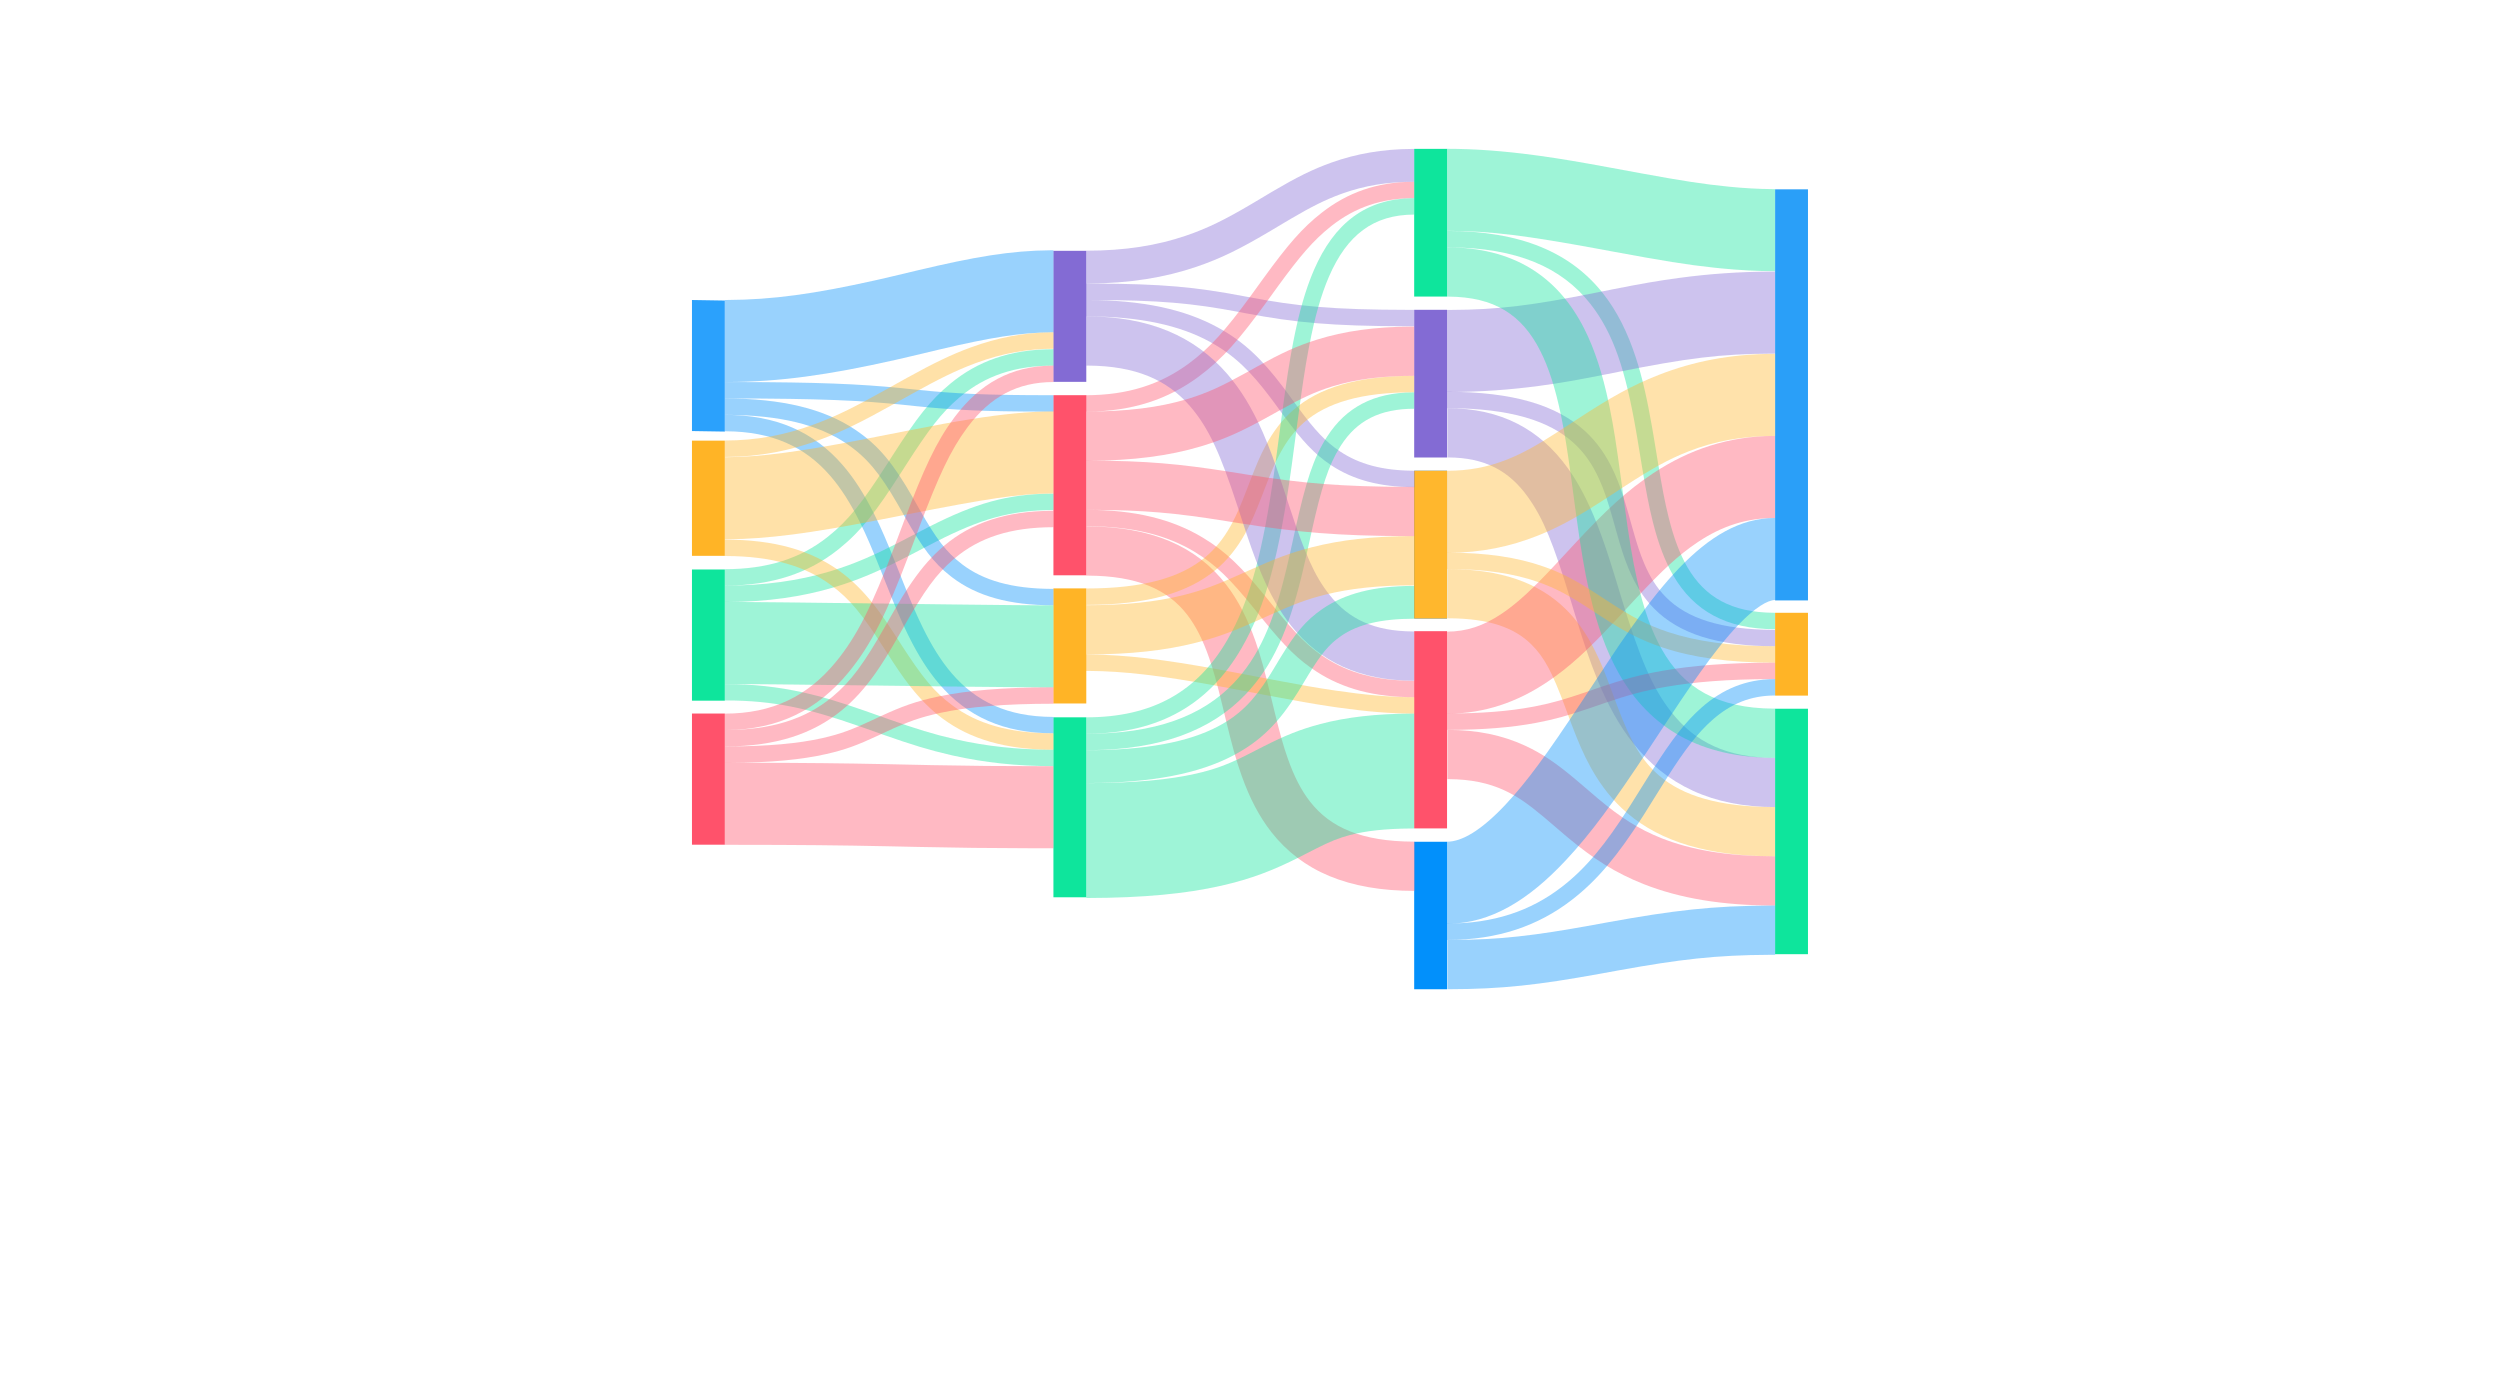 <?xml version="1.0" encoding="UTF-8"?>
<svg width="336px" height="188px" viewBox="0 0 336 188" version="1.1" xmlns="http://www.w3.org/2000/svg" xmlns:xlink="http://www.w3.org/1999/xlink">
    <!-- Generator: Sketch 61 (89581) - https://sketch.com -->
    <title>Sankey @3x</title>
    <desc>Created with Sketch.</desc>
    <g id="Sankey-" stroke="none" stroke-width="1" fill="none" fill-rule="evenodd">
        <rect fill="#FFFFFF" x="0" y="0" width="336" height="188"></rect>
        <g id="Group" transform="translate(93, 20)" fill-rule="nonzero">
            <path d="M101.526,34.862 C108.671,34.862 113.938,37.656 117.723,42.933 C119.213,45.011 120.46,47.438 121.618,50.369 L121.712,50.607 C122.501,52.631 123.122,54.491 124.117,57.725 L125.024,60.698 C127.408,68.484 129.062,72.461 131.678,75.768 C134.839,79.764 139.076,81.813 145.384,81.854 L145.576,81.854 L145.576,88.472 C137.151,88.472 130.944,85.507 126.488,79.873 C124.653,77.553 123.142,74.829 121.784,71.565 L121.625,71.178 C120.676,68.853 119.874,66.474 118.759,62.839 L118.017,60.408 C115.762,53.041 114.449,49.724 112.345,46.79 C109.81,43.255 106.57,41.515 101.675,41.48 L101.526,41.48 L101.526,34.862 Z" id="Path" fill-opacity="0.4" fill="#836BD4"></path>
            <path d="M101.526,56.48 C108.673,56.48 113.805,58.285 117.461,61.897 C118.967,63.385 120.18,65.129 121.247,67.218 L121.346,67.415 C122.099,68.917 122.649,70.265 123.565,72.734 L124.234,74.546 L124.389,74.96 C126.187,79.72 127.614,82.217 130.017,84.262 C133.193,86.965 138.002,88.442 145.352,88.472 L145.576,88.472 L145.576,95.09 C136.638,95.09 130.25,93.151 125.728,89.302 C123.763,87.629 122.195,85.641 120.87,83.275 L120.73,83.023 C119.831,81.381 119.103,79.698 118.204,77.314 L118.033,76.856 L117.348,75.004 C115.625,70.376 114.585,68.359 112.81,66.605 C110.513,64.336 107.107,63.122 101.696,63.098 L101.526,63.097 L101.526,56.48 Z" id="Path" fill-opacity="0.4" fill="#FFB72D"></path>
            <path d="M101.482,11.038 C111.381,11.038 118.124,13.928 122.482,19.479 C124.34,21.847 125.748,24.669 126.848,28.037 C127.718,30.701 128.362,33.545 129.032,37.377 L129.302,38.961 L129.834,42.196 C130.396,45.587 130.751,47.461 131.236,49.42 L131.26,49.517 C131.944,52.26 132.753,54.449 133.793,56.237 C136.14,60.274 139.725,62.318 145.403,62.358 L145.576,62.359 L145.576,64.565 C139.02,64.565 134.655,62.109 131.886,57.346 C130.757,55.404 129.894,53.098 129.175,50.269 L129.12,50.05 C128.605,47.984 128.239,46.063 127.659,42.566 L127.024,38.711 L126.9,37.99 C125.471,29.748 123.856,24.802 120.747,20.841 C116.872,15.906 110.86,13.297 101.759,13.245 L101.482,13.244 L101.482,11.038 Z" id="Path" fill-opacity="0.4" fill="#0EE59C"></path>
            <path d="M101.482,32.656 C110.327,32.656 116.218,34.441 120.036,37.946 C121.674,39.45 122.914,41.247 123.91,43.424 L124.002,43.628 C124.655,45.087 125.144,46.541 125.791,48.805 L126.413,51.018 C127.045,53.253 127.424,54.413 127.971,55.707 C128.752,57.556 129.68,59.03 130.887,60.246 C133.729,63.11 138.25,64.621 145.36,64.651 L145.576,64.651 L145.576,66.857 C137.8,66.857 132.655,65.16 129.321,61.8 C127.899,60.367 126.823,58.657 125.939,56.565 L125.87,56.402 C125.295,55.017 124.892,53.759 124.217,51.361 L123.764,49.741 C123.067,47.276 122.577,45.814 121.904,44.341 C121.024,42.418 119.95,40.862 118.544,39.571 C115.219,36.518 109.927,34.895 101.731,34.862 L101.482,34.862 L101.482,32.656 Z" id="Path" fill-opacity="0.4" fill="#836BD4"></path>
            <path d="M145.576,16.498 L145.576,27.528 L145.141,27.529 C138.159,27.553 133.597,28.169 124.691,29.944 L122.772,30.327 C118.889,31.095 116.64,31.491 113.852,31.865 C109.955,32.388 106.096,32.666 101.916,32.684 L101.482,32.685 L101.482,21.656 L101.895,21.655 C108.527,21.631 112.99,21.03 121.52,19.33 L123.765,18.883 C127.646,18.117 129.844,17.731 132.654,17.353 C136.71,16.808 140.743,16.518 145.136,16.499 L145.576,16.498 Z" id="Path" fill-opacity="0.4" fill="#836BD4"></path>
            <path d="M145.576,38.586 L145.576,49.616 C141.742,49.616 138.479,50.679 135.262,52.809 L135.077,52.933 C132.617,54.589 130.446,56.607 126.997,60.292 L124.323,63.175 L124.006,63.514 C120.395,67.369 117.916,69.672 114.945,71.661 C110.851,74.402 106.513,75.881 101.678,75.919 L101.482,75.92 L101.482,64.891 C104.087,64.891 106.39,64.115 108.808,62.496 L108.988,62.374 C111.024,60.982 112.987,59.146 115.986,55.942 L118.555,53.172 C122.874,48.532 125.625,45.962 129.173,43.613 C134.072,40.369 139.36,38.627 145.366,38.587 L145.576,38.586 Z" id="Path" fill-opacity="0.4" fill="#FF526B"></path>
            <path d="M101.482,0 C105.217,0 109.022,0.289 113.195,0.844 L114.058,0.962 C116.829,1.348 119.314,1.771 123.581,2.558 L127.625,3.305 C133.243,4.332 135.925,4.747 139.3,5.084 C141.394,5.293 143.358,5.405 145.244,5.417 L145.576,5.418 L145.576,16.447 C143.203,16.447 140.77,16.315 138.205,16.059 L137.317,15.967 C133.651,15.574 130.555,15.065 124.029,13.858 L121.655,13.419 C112.239,11.689 107.442,11.056 101.841,11.03 L101.482,11.029 L101.482,0 Z" id="Path" fill-opacity="0.4" fill="#0EE59C"></path>
            <rect id="Rectangle" fill="#2A9FF8" x="145.576" y="5.447" width="4.416" height="55.249"></rect>
            <rect id="Rectangle" fill="#FFB426" x="145.576" y="62.359" width="4.416" height="11.131"></rect>
            <rect id="Rectangle" fill="#0EE59C" x="145.576" y="75.254" width="4.416" height="32.989"></rect>
            <rect id="Rectangle" fill="#1E77B4" x="97.067" y="43.27" width="4.416" height="19.851"></rect>
            <rect id="Rectangle" fill="#0EE59C" x="97.067" y="0.007" width="4.416" height="19.851"></rect>
            <rect id="Rectangle" fill="#836BD4" x="97.067" y="21.638" width="4.416" height="19.851"></rect>
            <rect id="Rectangle" fill="#FFB72D" x="97.067" y="43.27" width="4.416" height="19.851"></rect>
            <rect id="Rectangle" fill="#FF526B" x="97.067" y="64.83" width="4.416" height="26.507"></rect>
            <rect id="Rectangle" fill="#0290FB" x="97.067" y="93.134" width="4.416" height="19.822"></rect>
            <rect id="Rectangle" fill="#836BD4" x="48.581" y="13.709" width="4.416" height="17.612"></rect>
            <rect id="Rectangle" fill="#FF526B" x="48.581" y="33.113" width="4.416" height="24.206"></rect>
            <rect id="Rectangle" fill="#FFB426" x="48.581" y="59.08" width="4.416" height="15.467"></rect>
            <rect id="Rectangle" fill="#0EE59C" x="48.581" y="76.408" width="4.416" height="24.187"></rect>
            <polygon id="Path" fill="#2BA1FC" points="4.414 38.005 8.82352941e-05 37.933 8.82352941e-05 20.321 4.414 20.393"></polygon>
            <rect id="Rectangle" fill="#FFB426" x="-1.17553026e-15" y="39.222" width="4.416" height="15.482"></rect>
            <rect id="Rectangle" fill="#0EE59C" x="-1.17553026e-15" y="56.541" width="4.416" height="17.628"></rect>
            <rect id="Rectangle" fill="#FF526B" x="-1.17553026e-15" y="75.899" width="4.416" height="17.628"></rect>
            <path d="M4.414,35.758 C11.327,35.758 16.386,38.054 20.233,42.48 C21.793,44.276 23.146,46.401 24.44,48.988 L24.554,49.217 C25.45,51.032 26.146,52.65 27.339,55.63 L28.484,58.504 C29.566,61.203 30.196,62.664 31.004,64.313 C32.23,66.817 33.486,68.831 34.911,70.495 C38.2,74.333 42.441,76.312 48.4,76.352 L48.581,76.352 L48.581,78.558 C41.882,78.558 36.977,76.296 33.236,71.93 C31.72,70.161 30.403,68.066 29.135,65.51 L28.939,65.11 C28.059,63.3 27.372,61.676 26.092,58.464 L25.416,56.764 C24.167,53.634 23.471,52.005 22.576,50.194 C21.325,47.66 20.037,45.617 18.568,43.928 C15.175,40.024 10.778,38.005 4.601,37.965 L4.414,37.964 L4.414,35.758 Z" id="Path" fill-opacity="0.4" fill="#0290FB"></path>
            <path d="M48.581,26.935 L48.581,29.141 C43.373,29.141 39.441,30.532 36.151,33.248 L35.914,33.446 C33.515,35.477 31.815,37.731 28.724,42.556 L28.174,43.415 C24.752,48.762 22.754,51.36 19.761,53.768 L19.664,53.845 C15.688,57.015 10.859,58.67 4.613,58.705 L4.414,58.705 L4.414,56.499 C10.2,56.499 14.571,55.04 18.169,52.215 L18.289,52.12 C21.059,49.912 22.942,47.486 26.21,42.391 L26.973,41.199 C30.219,36.142 32.017,33.8 34.747,31.547 C38.395,28.536 42.766,26.97 48.391,26.935 L48.581,26.935 Z" id="Path" fill-opacity="0.4" fill="#0EE59C"></path>
            <path d="M48.581,46.347 L48.581,48.552 C42.793,48.552 38.714,49.788 32.771,52.816 L30.945,53.762 C30.198,54.152 29.469,54.533 29.324,54.608 L28.884,54.835 C25.115,56.772 22.379,57.953 19.082,58.934 C14.793,60.211 10.136,60.887 4.71,60.91 L4.414,60.911 L4.414,58.705 C9.756,58.705 14.292,58.058 18.453,56.82 L18.813,56.711 C21.86,55.778 24.464,54.634 28.095,52.761 L31.559,50.958 L31.983,50.742 C38.028,47.683 42.36,46.377 48.371,46.347 L48.581,46.347 Z" id="Path" fill-opacity="0.4" fill="#0EE59C"></path>
            <path d="M22.929,77.76 L22.435,77.587 C15.417,75.137 10.946,74.163 4.635,74.141 L4.414,74.141 L4.414,71.935 C8.192,71.935 11.61,72.322 14.995,73.076 C17.579,73.651 19.879,74.353 23.26,75.538 L26.346,76.632 C30.121,77.961 32.519,78.703 35.339,79.342 L35.642,79.411 C39.564,80.282 43.637,80.743 48.258,80.763 L48.581,80.764 L48.581,82.97 C43.665,82.97 39.334,82.49 35.164,81.564 L34.85,81.494 C31.932,80.831 29.466,80.069 25.62,78.715 L22.929,77.76 Z" id="Path" fill-opacity="0.4" fill="#0EE59C"></path>
            <path d="M4.414,52.523 C11.1,52.523 16.045,53.974 19.914,56.804 C21.551,58.001 22.984,59.43 24.37,61.178 L24.542,61.397 C25.393,62.485 26.108,63.522 27.26,65.296 L28.175,66.714 C30.992,71.061 32.513,72.956 34.979,74.79 C38.281,77.246 42.517,78.53 48.385,78.558 L48.581,78.558 L48.581,80.764 C42.157,80.764 37.402,79.34 33.663,76.56 C32.082,75.384 30.693,73.98 29.341,72.258 L29.127,71.984 C28.25,70.847 27.522,69.772 26.193,67.711 L25.89,67.241 C22.875,62.558 21.26,60.521 18.612,58.584 C15.179,56.074 10.749,54.757 4.614,54.729 L4.414,54.729 L4.414,52.523 Z" id="Path" fill-opacity="0.4" fill="#FFB426"></path>
            <path d="M4.414,33.552 C12.183,33.552 17.781,34.973 21.918,37.737 C25.152,39.898 27.125,42.403 29.699,46.905 L30.603,48.499 C32.829,52.406 34.157,54.207 36.313,55.845 C39.144,57.997 42.95,59.121 48.393,59.146 L48.581,59.146 L48.581,61.352 C42.583,61.352 38.254,60.091 34.978,57.602 L34.796,57.461 C32.415,55.609 30.961,53.595 28.603,49.444 L27.783,48 L27.594,47.67 C25.271,43.65 23.501,41.447 20.693,39.572 C16.989,37.097 11.879,35.785 4.634,35.759 L4.414,35.758 L4.414,33.552 Z" id="Path" fill-opacity="0.4" fill="#0290FB"></path>
            <path d="M52.997,50.744 C61.722,50.744 67.799,53.398 71.8,58.581 C73.413,60.671 74.647,63.104 75.68,66.027 L75.755,66.242 C76.451,68.248 76.913,69.933 77.731,73.299 L78.284,75.582 C79.02,78.599 79.46,80.185 80.071,81.921 C80.919,84.332 81.887,86.232 83.089,87.762 C85.825,91.247 90.036,93.08 96.902,93.116 L97.111,93.117 L97.111,99.735 C88.191,99.735 81.979,97.064 77.884,91.848 C76.227,89.738 74.961,87.281 73.905,84.333 L73.828,84.117 C73.094,82.029 72.6,80.225 71.746,76.705 L71.271,74.74 C70.523,71.665 70.102,70.137 69.503,68.412 C68.672,66.018 67.729,64.137 66.561,62.625 C63.913,59.194 59.852,57.398 53.199,57.363 L52.997,57.362 L52.997,50.744 Z" id="Path" fill-opacity="0.4" fill="#FF526B"></path>
            <path d="M101.526,78.097 C105.542,78.097 108.916,78.808 111.96,80.213 C114.293,81.29 116.196,82.606 118.723,84.727 L119.421,85.32 C120.084,85.888 121.366,86.989 121.815,87.365 C124.82,89.88 127.216,91.433 130.335,92.666 C134.283,94.226 139.112,95.067 145.323,95.089 L145.576,95.09 L145.576,101.707 C138.447,101.707 132.72,100.724 127.903,98.821 C124.098,97.317 121.176,95.44 117.755,92.596 L117.496,92.38 C116.813,91.805 114.983,90.23 114.763,90.044 L114.494,89.817 C112.369,88.032 110.888,87.007 109.187,86.222 C107.075,85.247 104.704,84.736 101.718,84.716 L101.526,84.715 L101.526,78.097 Z" id="Path" fill-opacity="0.4" fill="#FF526B"></path>
            <path d="M145.576,101.707 L145.576,108.325 L144.828,108.327 C137.597,108.362 132.793,108.926 124.491,110.427 L121.99,110.883 C113.787,112.369 108.91,112.937 101.776,112.95 L101.526,112.95 L101.526,106.333 L101.987,106.332 C108.617,106.308 113.164,105.763 121.102,104.318 L123.037,103.965 C131.954,102.346 137.141,101.734 145.045,101.708 L145.576,101.707 Z" id="Path" fill-opacity="0.4" fill="#0290FB"></path>
            <path d="M101.482,13.244 C110.317,13.244 116.313,17.051 119.919,24.17 C121.332,26.96 122.373,30.212 123.21,34.159 L123.326,34.715 C123.875,37.393 124.251,39.822 124.877,44.479 L125.314,47.738 C125.936,52.329 126.398,55.168 127.024,57.945 L127.081,58.193 C127.925,61.876 128.97,64.838 130.322,67.236 C133.303,72.518 137.868,75.186 145.348,75.239 L145.576,75.239 L145.576,81.857 C135.586,81.857 128.75,77.915 124.559,70.487 C122.888,67.526 121.656,64.069 120.689,59.926 L120.63,59.672 C119.93,56.618 119.438,53.638 118.787,48.854 L118.211,44.563 C117.654,40.468 117.304,38.267 116.805,35.856 L116.785,35.762 C116.048,32.224 115.159,29.419 114.015,27.161 C111.545,22.283 107.859,19.91 101.67,19.863 L101.482,19.862 L101.482,13.244 Z" id="Path" fill-opacity="0.4" fill="#0EE59C"></path>
            <path d="M101.482,54.274 C106.778,54.274 110.906,54.901 114.419,56.131 C117.042,57.05 118.868,58.042 121.977,60.067 L123.012,60.746 C126.325,62.914 128.315,63.987 131.199,64.947 C134.916,66.185 139.431,66.839 145.323,66.857 L145.576,66.857 L145.576,69.063 C139.336,69.063 134.512,68.376 130.502,67.04 C127.508,66.043 125.414,64.936 122.163,62.825 L120.787,61.925 C117.808,59.984 116.11,59.061 113.69,58.213 C110.477,57.088 106.665,56.499 101.722,56.48 L101.482,56.48 L101.482,54.274 Z" id="Path" fill-opacity="0.4" fill="#FFB72D"></path>
            <path d="M145.576,69.063 L145.576,71.269 L145.019,71.27 C139.216,71.291 134.667,71.65 130.854,72.319 C127.956,72.828 125.835,73.411 122.71,74.472 L120.759,75.142 C117.784,76.158 115.938,76.685 113.45,77.153 C110.184,77.767 106.44,78.086 101.744,78.097 L101.482,78.097 L101.482,75.891 C106.171,75.891 109.858,75.584 113.042,74.985 L113.335,74.929 C115.607,74.488 117.365,73.974 120.242,72.988 L121.551,72.537 L122.007,72.381 C125.153,71.313 127.343,70.706 130.263,70.184 L130.472,70.146 C134.416,69.454 139.088,69.086 145.008,69.064 L145.576,69.063 Z" id="Path" fill-opacity="0.4" fill="#FF526B"></path>
            <path d="M145.576,71.269 L145.576,73.475 C142.316,73.475 139.638,74.564 137.169,76.735 C135.205,78.461 133.502,80.676 131.149,84.366 L130.594,85.245 C129.974,86.237 128.494,88.617 128.001,89.393 L127.741,89.799 C124.429,94.961 121.721,98.276 118.225,100.969 C113.702,104.453 108.338,106.295 101.688,106.332 L101.482,106.333 L101.482,104.127 C107.741,104.127 112.696,102.444 116.879,99.222 C120.174,96.684 122.767,93.489 126.012,88.408 L126.336,87.898 C127.058,86.752 128.655,84.181 128.958,83.701 L129.185,83.343 C131.697,79.391 133.523,77.002 135.712,75.078 C138.53,72.601 141.668,71.306 145.415,71.27 L145.576,71.269 Z" id="Path" fill-opacity="0.4" fill="#0290FB"></path>
            <path d="M4.414,33.552 L4.414,31.347 L5.903,31.348 C17.066,31.367 22.478,31.604 28.111,32.163 L30.359,32.395 C35.544,32.924 39.481,33.113 48.304,33.117 L48.581,33.117 L48.581,35.323 L47.482,35.322 C39.154,35.306 35.231,35.109 30.137,34.59 L28.621,34.432 C22.666,33.815 17.252,33.563 5.162,33.553 L4.414,33.552 Z" id="Path" fill-opacity="0.4" fill="#0290FB"></path>
            <path d="M52.943,20.317 L52.943,18.111 L53.844,18.112 C63.298,18.138 67.667,18.58 74.107,19.798 L74.637,19.898 C81.303,21.167 85.954,21.628 96.419,21.646 L97.067,21.646 L97.067,23.852 L96.087,23.851 C85.817,23.824 81.052,23.355 74.432,22.105 L73.502,21.928 C67.232,20.75 62.963,20.334 53.539,20.318 L52.943,20.317 Z" id="Path" fill-opacity="0.4" fill="#836BD4"></path>
            <path d="M52.943,70.17 L52.943,67.964 L53.3,67.965 C58.301,67.994 63.456,68.636 70.766,69.973 L72.936,70.377 L78.177,71.376 C82.038,72.107 84.041,72.455 86.523,72.82 C90.399,73.391 93.741,73.69 96.83,73.705 L97.067,73.705 L97.067,75.911 C93.956,75.911 90.626,75.632 86.808,75.09 L85.92,74.961 C83.407,74.586 81.309,74.216 77.181,73.432 L72.345,72.51 C71.834,72.414 71.374,72.328 70.891,72.239 L70.117,72.097 C63.059,70.813 58.077,70.199 53.289,70.171 L52.943,70.17 Z" id="Path" fill-opacity="0.4" fill="#FFB426"></path>
            <path d="M52.943,20.317 C60.545,20.317 66.273,21.588 70.731,24.039 C74.217,25.955 76.642,28.31 79.469,32.058 L79.78,32.474 C79.922,32.664 80.07,32.864 80.235,33.089 L81.288,34.531 L81.502,34.821 C83.716,37.816 85.156,39.378 87.126,40.687 C89.651,42.365 92.752,43.237 96.918,43.263 L97.111,43.264 L97.111,45.47 C92.429,45.47 88.846,44.479 85.904,42.524 C83.635,41.015 82.039,39.271 79.624,35.991 L78.322,34.211 C78.19,34.033 78.07,33.869 77.952,33.711 L77.835,33.555 C75.122,29.934 72.884,27.74 69.668,25.972 C65.604,23.737 60.309,22.548 53.174,22.523 L52.943,22.523 L52.943,20.317 Z" id="Path" fill-opacity="0.4" fill="#836BD4"></path>
            <path d="M52.997,48.52 C59.557,48.52 64.584,49.796 68.677,52.27 C71.748,54.126 73.853,56.202 77.014,60.092 L78.287,61.669 C81.163,65.223 82.814,66.913 85.182,68.44 C88.273,70.432 91.993,71.471 96.908,71.499 L97.111,71.499 L97.111,73.705 C91.683,73.705 87.488,72.551 83.987,70.294 C81.438,68.651 79.686,66.884 76.815,63.356 L75.564,61.805 C72.402,57.888 70.416,55.898 67.536,54.157 C63.847,51.928 59.278,50.753 53.211,50.726 L52.997,50.726 L52.997,48.52 Z" id="Path" fill-opacity="0.4" fill="#FF526B"></path>
            <path d="M48.581,13.637 L48.581,24.666 L48.438,24.666 L48.294,24.667 C44.11,24.702 40.074,25.37 33.397,26.941 L29.505,27.869 C28.732,28.052 28.077,28.205 27.448,28.346 L27.314,28.377 C18.24,30.415 11.846,31.308 4.876,31.345 L4.416,31.347 L4.416,20.317 L4.816,20.316 C10.821,20.283 16.412,19.511 24.622,17.677 L25.256,17.534 C25.782,17.414 26.343,17.284 26.997,17.129 L30.189,16.367 C38.022,14.503 42.823,13.683 48.202,13.638 L48.392,13.637 L48.581,13.637 Z" id="Path" fill-opacity="0.4" fill="#0290FB"></path>
            <path d="M48.581,35.295 L48.581,46.324 L48.306,46.325 C43.906,46.352 39.666,47.018 28.787,49.16 L25.632,49.781 L24.807,49.941 C16.003,51.641 10.216,52.445 4.748,52.476 L4.414,52.477 L4.414,41.448 L4.695,41.447 C9.249,41.419 14.443,40.703 22.466,39.16 L24.875,38.69 L28.732,37.93 C32.972,37.099 34.867,36.751 37.369,36.353 L37.553,36.324 C41.74,35.662 45.239,35.31 48.377,35.296 L48.581,35.295 Z" id="Path" fill-opacity="0.4" fill="#FFB426"></path>
            <path d="M145.576,27.557 L145.576,38.586 C141.146,38.586 137.428,39.296 133.946,40.661 C131.269,41.711 129.015,42.972 125.402,45.32 L122.819,47.009 C119.176,49.377 116.663,50.794 113.705,51.978 C109.945,53.481 106.047,54.273 101.727,54.302 L101.482,54.303 L101.482,43.273 C104.4,43.273 106.935,42.781 109.427,41.809 L109.609,41.737 C111.67,40.912 113.583,39.845 116.487,37.969 L119.022,36.313 C123.424,33.437 126.286,31.818 129.919,30.393 C134.601,28.557 139.598,27.588 145.295,27.558 L145.576,27.557 Z" id="Path" fill-opacity="0.4" fill="#FFB72D"></path>
            <path d="M145.576,49.616 L145.576,60.645 C144.571,60.645 142.877,61.645 140.611,64.008 C139.049,65.636 137.351,67.773 135.365,70.57 L134.376,71.977 C133.434,73.326 132.761,74.343 129.595,79.149 L128.633,80.61 C123.781,87.951 120.869,91.956 117.458,95.607 C112.387,101.036 107.316,104.094 101.654,104.155 L101.482,104.156 L101.482,93.126 C103.496,93.126 106.1,91.581 109.291,88.193 L109.398,88.078 C112.261,85.013 114.926,81.348 119.452,74.497 L122.958,69.181 C124.562,66.756 124.946,66.209 126.087,64.588 L126.391,64.159 C128.655,60.969 130.661,58.448 132.65,56.375 C136.753,52.095 140.842,49.665 145.437,49.616 L145.576,49.616 Z" id="Path" fill-opacity="0.4" fill="#0290FB"></path>
            <path d="M4.414,71.926 L4.414,60.896 L5.694,60.899 C7.278,60.906 9.393,60.925 12.686,60.962 L36.035,61.25 C41.873,61.319 45.334,61.353 47.654,61.36 L48.581,61.361 L48.581,72.391 L47.054,72.387 C44.875,72.377 41.802,72.348 37.032,72.292 L11.752,71.982 C8.401,71.945 6.379,71.929 4.869,71.926 L4.414,71.926 Z" id="Path" fill-opacity="0.4" fill="#0EE59C"></path>
            <path d="M48.581,48.651 L48.581,50.857 C42.767,50.857 38.581,52.28 35.303,55.04 L35.148,55.171 C32.793,57.191 31.267,59.358 28.534,64.124 L27.698,65.588 C26.393,67.864 25.605,69.147 24.624,70.534 C23.23,72.503 21.784,74.117 20.129,75.47 C16.25,78.642 11.289,80.29 4.616,80.322 L4.414,80.323 L4.414,78.117 C10.698,78.117 15.225,76.63 18.733,73.762 L18.902,73.623 C21.473,71.479 23.137,69.123 26.005,64.105 L26.8,62.713 C28.02,60.586 28.725,59.435 29.624,58.143 C30.958,56.226 32.326,54.663 33.882,53.353 C37.534,50.278 42.167,48.684 48.386,48.652 L48.581,48.651 Z" id="Path" fill-opacity="0.4" fill="#FF526B"></path>
            <path d="M97.067,4.426 L97.067,6.632 C92.653,6.632 89.137,7.878 86.001,10.324 L85.832,10.458 C83.521,12.293 81.697,14.431 78.708,18.54 L77.276,20.521 C73.611,25.585 71.296,28.256 68.096,30.624 C63.961,33.682 59.144,35.287 53.146,35.322 L52.943,35.323 L52.943,33.117 C58.564,33.117 62.983,31.662 66.784,28.85 C69.616,26.756 71.748,24.348 75.015,19.88 L76.819,17.388 C80.061,12.922 82.015,10.636 84.645,8.585 C88.118,5.875 92.054,4.462 96.883,4.427 L97.067,4.426 Z" id="Path" fill-opacity="0.4" fill="#FF526B"></path>
            <path d="M97.067,32.73 L97.067,34.936 C92.395,34.936 89.361,36.568 87.24,39.845 L87.138,40.005 C85.536,42.541 84.607,45.491 83.262,51.534 L82.596,54.555 L82.396,55.444 C82.268,56.011 82.147,56.53 82.026,57.034 L81.918,57.479 C80.15,64.692 78.064,69.473 74.42,73.31 C69.777,78.2 62.962,80.772 53.291,80.823 L52.997,80.824 L52.997,78.618 C62.253,78.618 68.577,76.26 72.821,71.791 C76.177,68.257 78.133,63.729 79.829,56.732 L79.952,56.22 C80.083,55.666 80.217,55.086 80.362,54.437 L80.568,53.512 L81.068,51.236 C82.522,44.68 83.515,41.541 85.388,38.647 C87.892,34.777 91.576,32.77 96.905,32.73 L97.067,32.73 Z" id="Path" fill-opacity="0.4" fill="#0EE59C"></path>
            <path d="M97.067,30.514 L97.067,32.72 C89.955,32.72 85.313,34.115 82.253,36.782 C80.972,37.899 79.949,39.248 79.042,40.935 L78.931,41.144 C78.345,42.259 77.893,43.315 77.125,45.298 L76.57,46.741 C75.685,49.026 75.129,50.301 74.359,51.687 C73.277,53.635 72.012,55.235 70.407,56.574 C66.695,59.672 61.243,61.263 53.24,61.295 L52.997,61.295 L52.997,59.09 C60.656,59.09 65.687,57.64 68.994,54.881 C70.376,53.727 71.474,52.339 72.431,50.616 L72.517,50.46 C73.183,49.238 73.701,48.042 74.52,45.926 L74.973,44.747 C75.865,42.436 76.357,41.28 77.059,39.967 L77.099,39.891 C78.124,37.983 79.307,36.425 80.804,35.12 C84.276,32.093 89.36,30.545 96.839,30.515 L97.067,30.514 Z" id="Path" fill-opacity="0.4" fill="#FFB426"></path>
            <path d="M48.581,29.141 L48.581,31.347 C43.714,31.347 40.102,33.346 37.104,37.33 L36.962,37.521 C34.747,40.518 33.169,43.929 30.601,50.718 L29.363,54.018 L29.18,54.502 C26.21,62.335 24.12,66.634 21.007,70.408 C16.877,75.416 11.599,78.064 4.625,78.116 L4.414,78.117 L4.414,75.911 C10.817,75.911 15.543,73.567 19.306,69.004 C22.219,65.472 24.232,61.331 27.12,53.711 L28.46,50.144 C31.175,42.948 32.826,39.375 35.265,36.106 L35.342,36.004 C38.703,31.537 42.898,29.188 48.414,29.141 L48.581,29.141 Z" id="Path" fill-opacity="0.4" fill="#FF526B"></path>
            <path d="M97.068,6.635 L97.068,8.841 C91.579,8.841 88.033,11.588 85.615,17.174 C84.547,19.641 83.702,22.65 82.973,26.407 L82.874,26.925 C82.385,29.513 81.999,32.104 81.4,36.6 L80.663,42.124 L80.573,42.777 C78.963,54.325 77.201,61.365 73.833,67.164 C69.521,74.587 62.905,78.536 53.289,78.614 L52.997,78.615 L52.997,76.409 C61.976,76.409 67.961,72.882 71.926,66.056 C75.043,60.688 76.747,54.023 78.293,43.144 L78.622,40.764 L79.309,35.594 C79.899,31.202 80.287,28.668 80.807,25.987 C81.565,22.086 82.45,18.932 83.591,16.297 C86.307,10.021 90.539,6.702 96.876,6.636 L97.068,6.635 Z" id="Path" fill-opacity="0.4" fill="#0EE59C"></path>
            <path d="M48.581,72.376 L48.581,74.582 C41.983,74.582 37.158,74.999 33.432,75.799 C30.726,76.38 28.971,77.015 26.266,78.271 L25.042,78.845 C22.259,80.144 20.613,80.762 18.049,81.344 C14.744,82.095 10.635,82.494 5.158,82.527 L4.414,82.529 L4.414,80.323 L4.898,80.322 C10.27,80.301 14.259,79.928 17.419,79.225 L17.56,79.193 C19.994,78.64 21.525,78.058 24.286,76.764 L24.944,76.454 L25.346,76.266 C28.184,74.949 30.08,74.262 32.969,73.642 L33.263,73.58 C37.015,72.805 41.757,72.397 48.079,72.377 L48.581,72.376 Z" id="Path" fill-opacity="0.4" fill="#FF526B"></path>
            <path d="M4.414,93.543 L4.414,82.514 L7.743,82.516 C15.316,82.528 20.216,82.583 25.988,82.7 L32.301,82.835 C37.358,82.935 41.358,82.976 47.746,82.979 L48.581,82.979 L48.581,94.008 L45.611,94.006 C39.738,93.994 35.809,93.942 30.519,93.83 L26.643,93.746 C19.953,93.605 14.662,93.547 5.348,93.544 L4.414,93.543 Z" id="Path" fill-opacity="0.4" fill="#FF526B"></path>
            <path d="M48.581,24.666 L48.581,26.872 C44.988,26.872 41.655,27.511 38.25,28.759 L37.993,28.854 C35.475,29.795 33.163,30.94 29.58,32.928 L26.954,34.395 C22.712,36.754 20.281,37.958 17.278,39.072 C13.2,40.584 9.124,41.382 4.673,41.412 L4.416,41.413 L4.416,39.207 C8.696,39.207 12.592,38.457 16.511,37.004 L16.858,36.873 C19.615,35.828 21.972,34.645 26.061,32.367 L28.137,31.206 L28.884,30.792 C32.47,28.813 34.83,27.662 37.491,26.687 C41.053,25.383 44.565,24.696 48.335,24.667 L48.581,24.666 Z" id="Path" fill-opacity="0.4" fill="#FFB426"></path>
            <path d="M97.067,0.015 L97.067,4.427 C93.454,4.427 90.376,4.957 87.46,5.993 L87.206,6.085 C85.096,6.855 83.204,7.813 80.449,9.431 L79.618,9.923 C79.054,10.259 78.106,10.825 77.885,10.957 L77.481,11.196 C73.68,13.441 71.083,14.736 67.814,15.851 C63.529,17.312 58.83,18.08 53.28,18.106 L52.997,18.106 L52.997,13.694 C58.193,13.694 62.498,13.002 66.39,11.675 C69.319,10.676 71.683,9.497 75.251,7.39 L77.693,5.934 L78.056,5.719 C81.231,3.85 83.41,2.75 85.984,1.836 C89.304,0.656 92.805,0.04 96.815,0.016 L97.067,0.015 Z" id="Path" fill-opacity="0.4" fill="#836BD4"></path>
            <path d="M52.997,22.518 C61.402,22.518 67.555,25.174 71.962,30.283 C73.791,32.403 75.285,34.894 76.617,37.879 L76.774,38.235 C77.622,40.175 78.337,42.131 79.303,45.049 L80.233,47.895 C82.387,54.458 83.648,57.38 85.713,59.984 C88.268,63.207 91.676,64.835 96.908,64.867 L97.067,64.868 L97.067,71.486 C89.747,71.486 84.379,68.953 80.528,64.096 C78.997,62.166 77.731,59.915 76.571,57.201 L76.391,56.776 C75.567,54.802 74.929,52.978 73.794,49.494 L73.317,48.03 C71.017,40.994 69.469,37.524 66.951,34.605 C63.868,31.032 59.614,29.173 53.192,29.136 L52.997,29.136 L52.997,22.518 Z" id="Path" fill-opacity="0.4" fill="#836BD4"></path>
            <path d="M97.067,23.892 L97.067,30.51 C92.641,30.51 89.165,30.988 86.154,31.908 L85.993,31.958 C83.729,32.666 82.033,33.462 79.054,35.115 L77.824,35.801 C74.111,37.871 71.753,38.978 68.525,39.954 L68.348,40.007 C64.148,41.259 59.303,41.91 53.28,41.929 L52.997,41.93 L52.997,35.312 C58.539,35.312 62.838,34.745 66.458,33.666 L66.745,33.579 C69.261,32.807 71.183,31.914 74.25,30.217 L75.866,29.315 C79.2,27.467 81.233,26.512 84.02,25.642 C87.669,24.501 91.772,23.913 96.801,23.893 L97.067,23.892 Z" id="Path" fill-opacity="0.4" fill="#FF526B"></path>
            <path d="M81.653,95.189 C78.097,96.987 75.149,98.129 71.147,99.039 C66.378,100.122 60.621,100.675 53.287,100.69 L52.997,100.69 L52.997,85.249 L53.485,85.248 C59.633,85.226 64.208,84.78 67.726,83.981 C70.219,83.415 71.977,82.755 74.292,81.606 L74.735,81.383 C75.171,81.162 76.456,80.501 76.383,80.538 L76.796,80.328 C79.649,78.883 81.714,78.031 84.479,77.302 C87.962,76.384 91.92,75.925 96.8,75.909 L97.067,75.908 L97.067,91.35 L96.669,91.351 C93.128,91.372 90.512,91.681 88.416,92.233 C86.908,92.631 85.751,93.104 83.836,94.071 L81.653,95.189 Z" id="Path" fill-opacity="0.4" fill="#0EE59C"></path>
            <path d="M97.067,58.745 L97.067,63.157 C92.523,63.157 89.456,63.954 87.253,65.465 C85.629,66.579 84.564,67.889 82.893,70.622 L81.869,72.321 C81.704,72.592 81.556,72.833 81.411,73.066 L81.349,73.165 C78.921,77.038 76.54,79.538 72.749,81.536 C68.142,83.964 61.875,85.216 53.259,85.241 L52.997,85.241 L52.997,80.829 C61.086,80.829 66.747,79.712 70.692,77.633 C73.65,76.074 75.503,74.152 77.516,70.972 L77.727,70.636 C77.863,70.416 78.005,70.184 78.167,69.917 L78.863,68.759 L79.144,68.296 C81.113,65.076 82.496,63.378 84.757,61.827 C87.725,59.791 91.595,58.77 96.871,58.746 L97.067,58.745 Z" id="Path" fill-opacity="0.4" fill="#0EE59C"></path>
            <path d="M97.067,52.051 L97.067,58.668 C92.226,58.668 88.428,59.095 85.148,59.913 L84.975,59.957 C82.624,60.557 80.946,61.19 77.878,62.56 L76.278,63.279 C72.72,64.87 70.627,65.658 67.634,66.408 C63.605,67.418 59.004,67.942 53.284,67.959 L52.997,67.959 L52.997,61.341 C58.243,61.341 62.345,60.892 65.85,60.032 L66.024,59.989 C68.656,59.329 70.487,58.628 73.953,57.069 L74.861,56.66 C78.453,55.048 80.453,54.281 83.339,53.545 C87.151,52.572 91.459,52.068 96.785,52.051 L97.067,52.051 Z" id="Path" fill-opacity="0.4" fill="#FFB426"></path>
            <path d="M52.997,48.525 L52.997,41.907 L53.607,41.908 C61.054,41.929 65.542,42.345 72.266,43.408 L74.648,43.789 C82.045,44.96 87.217,45.42 96.482,45.439 L97.067,45.439 L97.067,52.057 L96.16,52.055 C86.719,52.026 81.252,51.534 73.62,50.326 L71.769,50.03 C65.053,48.953 60.856,48.546 53.593,48.526 L52.997,48.525 Z" id="Path" fill-opacity="0.4" fill="#FF526B"></path>
        </g>
    </g>
</svg>